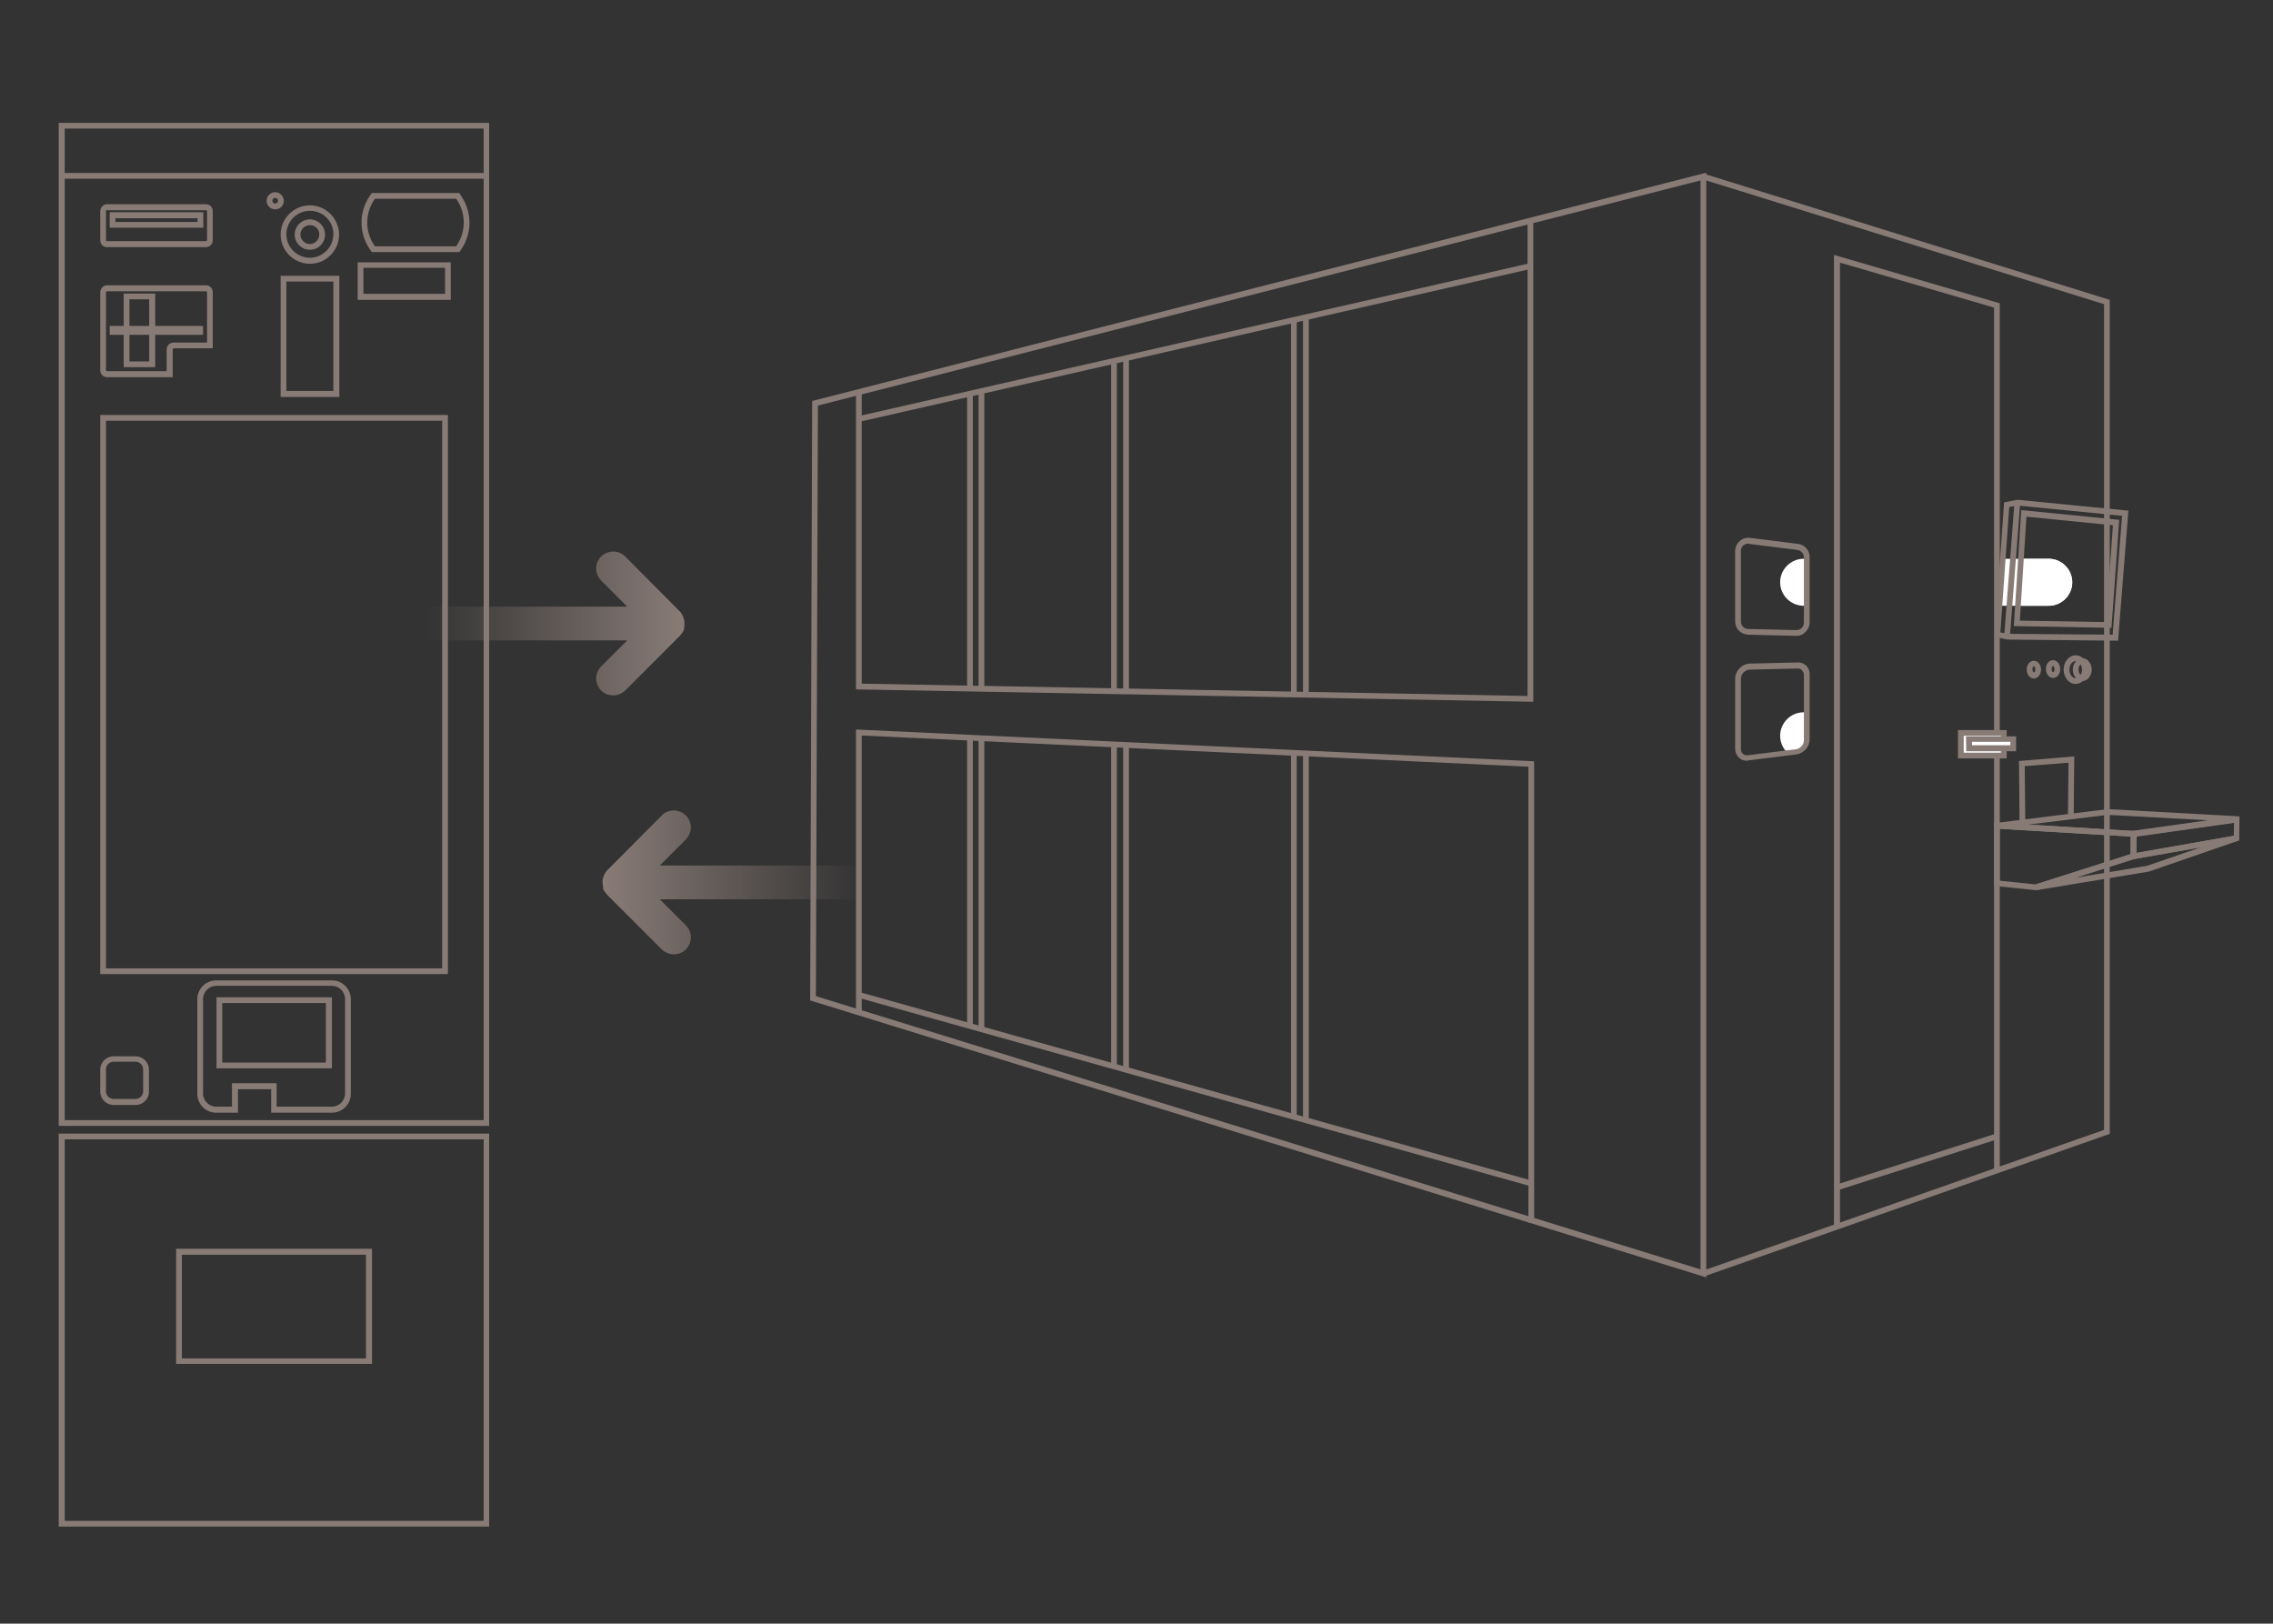 <svg xmlns="http://www.w3.org/2000/svg" xmlns:xlink="http://www.w3.org/1999/xlink" id="Layer_1" x="0px" y="0px" viewBox="0 0 793.7 566.9" style="enable-background:new 0 0 793.7 566.9;" xml:space="preserve"><rect x="0" y="0" width="793.7" height="566.9" fill="#333333" stroke="none"/><style type="text/css">	.st0{fill:url(#SVGID_1_);}	.st1{fill:url(#SVGID_00000070108286026395959720000008020190698829086113_);}	.st2{fill:#887B76;}	.st3{fill:none;}	.st4{clip-path:url(#SVGID_00000098209525961867988780000001013460975129173400_);}	.st5{fill:#FFFFFF;}	.st6{clip-path:url(#SVGID_00000183226743062999620570000007182688025147226521_);}	.st7{clip-path:url(#SVGID_00000152976337811869352260000009649207213093979543_);}	.st8{clip-path:url(#SVGID_00000064348023747927942420000017999027207783909257_);}	.st9{clip-path:url(#SVGID_00000049211086852974500490000004954673207498518433_);}	.st10{clip-path:url(#SVGID_00000016034674698113611100000014029880527305434265_);}	.st11{clip-path:url(#SVGID_00000106110075390239721910000004764958831704295060_);}	.st12{clip-path:url(#SVGID_00000065058647962619129640000008184381104457343385_);}	.st13{clip-path:url(#SVGID_00000029046397660927383700000004296604552553639856_);}	.st14{clip-path:url(#SVGID_00000055688231927826075870000015665917995784209081_);}	.st15{clip-path:url(#SVGID_00000008148499737711299620000007977579676291685296_);}	.st16{clip-path:url(#SVGID_00000161616119598524454290000000942582128975899048_);}	.st17{clip-path:url(#SVGID_00000045601387487193436290000002633670395080409524_);}	.st18{clip-path:url(#SVGID_00000151508021931561681820000004859683975162904488_);}	.st19{clip-path:url(#SVGID_00000024687973070799018200000005167110189296056210_);}	.st20{clip-path:url(#SVGID_00000156583013011924766880000006193816765568409505_);}	.st21{clip-path:url(#SVGID_00000106834433679215356680000005182416323806536115_);}	.st22{clip-path:url(#SVGID_00000000904685146802268230000014739404126438064570_);}	.st23{clip-path:url(#SVGID_00000166650116560762029000000017447695993234335930_);}	.st24{clip-path:url(#SVGID_00000050643740398130052760000015349130724989834660_);}	.st25{clip-path:url(#SVGID_00000124160029027768516920000002355867646618217135_);}	.st26{clip-path:url(#SVGID_00000006700239868439432320000011225928550998263470_);}	.st27{clip-path:url(#SVGID_00000145753498411849972420000012912289419836598698_);}	.st28{clip-path:url(#SVGID_00000182529892351009328120000014224099867178241688_);}	.st29{clip-path:url(#SVGID_00000062874011820057314430000004357670421303368346_);}	.st30{clip-path:url(#SVGID_00000149382955970605254430000008337959478880227491_);}	.st31{clip-path:url(#SVGID_00000150821321104243098570000003104202930059870113_);}	.st32{clip-path:url(#SVGID_00000063609210761455708670000000318313730824738997_);}	.st33{clip-path:url(#SVGID_00000054953561281564358170000005241751122912892052_);}	.st34{clip-path:url(#SVGID_00000004525223603550345340000002717220457879491463_);}</style><g>	<linearGradient id="SVGID_1_" gradientUnits="userSpaceOnUse" x1="238.216" y1="217.711" x2="148.586" y2="217.711">		<stop offset="0" style="stop-color:#887B76"></stop>		<stop offset="1" style="stop-color:#887B76;stop-opacity:0"></stop>	</linearGradient>	<path class="st0" d="M239,217.9c0-0.2,0-0.4,0-0.6c0-0.5-0.1-1-0.3-1.5c-0.1-0.2-0.1-0.4-0.2-0.6c-0.3-0.6-0.6-1.2-1.1-1.7  c0,0,0,0,0,0c0,0,0,0,0,0l-19.1-19.2c-2.3-2.3-6-2.3-8.4,0c-2.3,2.3-2.3,6,0,8.4l9.1,9.1h-68.5c-3.3,0-5.9,2.6-5.9,5.9  s2.6,5.9,5.9,5.9h68.5l-9.1,9.1c-2.3,2.3-2.3,6,0,8.4c1.2,1.2,2.7,1.7,4.2,1.7s3-0.6,4.2-1.7l19.2-19.2c0.1-0.1,0.1-0.1,0.1-0.2  c0.5-0.5,0.9-1.1,1.2-1.7c0,0,0,0,0,0c0-0.1,0-0.1,0-0.2C238.9,219.2,239,218.5,239,217.9z"></path>			<linearGradient id="SVGID_00000173158604988747075780000011939882512921918903_" gradientUnits="userSpaceOnUse" x1="-476.247" y1="308.061" x2="-565.877" y2="308.061" gradientTransform="matrix(-1 0 0 1 -265.022 0)">		<stop offset="0" style="stop-color:#887B76"></stop>		<stop offset="1" style="stop-color:#887B76;stop-opacity:0"></stop>	</linearGradient>	<path style="fill:url(#SVGID_00000173158604988747075780000011939882512921918903_);" d="M210.4,308.3c0-0.2,0-0.4,0-0.6  c0-0.5,0.1-1,0.3-1.5c0.1-0.2,0.1-0.4,0.2-0.6c0.3-0.6,0.6-1.2,1.1-1.7c0,0,0,0,0,0c0,0,0,0,0,0l19.1-19.2c2.3-2.3,6-2.3,8.4,0  c2.3,2.3,2.3,6,0,8.4l-9.1,9.1h68.5c3.3,0,5.9,2.6,5.9,5.9c0,3.3-2.6,5.9-5.9,5.9h-68.5l9.1,9.1c2.3,2.3,2.3,6,0,8.4  c-1.2,1.2-2.7,1.7-4.2,1.7s-3-0.6-4.2-1.7l-19.2-19.2c-0.1-0.1-0.1-0.1-0.1-0.2c-0.5-0.5-0.9-1.1-1.2-1.7c0,0,0,0,0,0  c0-0.1,0-0.1,0-0.2C210.6,309.5,210.5,308.9,210.4,308.3z"></path>	<g>		<path class="st2" d="M170.8,393.1H20.5V42.9h150.3V393.1z M22.6,391.1h146.3V44.9H22.6V391.1z"></path>	</g>	<g>		<path class="st2" d="M170.8,533H20.5V395.8h150.3V533z M22.6,531h146.3V397.8H22.6V531z"></path>	</g>	<g>		<rect x="21.6" y="60.4" class="st2" width="148.3" height="2"></rect>	</g>	<g>		<path class="st2" d="M156.4,340.1H35V144.9h121.4V340.1z M37,338.1h117.4V146.9H37V338.1z"></path>	</g>	<g>		<path class="st2" d="M115.8,373H75.6v-24.8h40.3V373z M77.6,371h36.2v-20.8H77.6V371z"></path>	</g>	<g>		<path class="st2" d="M115.9,388.5H94.7v-8.2H83.1v8.2h-7.6c-3.7,0-6.6-3-6.6-6.6v-33c0-3.7,3-6.6,6.6-6.6h40.4   c3.7,0,6.6,3,6.6,6.6v33C122.5,385.5,119.6,388.5,115.9,388.5z M96.7,386.4h19.2c2.5,0,4.6-2.1,4.6-4.6v-33c0-2.5-2.1-4.6-4.6-4.6   H75.5c-2.5,0-4.6,2.1-4.6,4.6v33c0,2.5,2.1,4.6,4.6,4.6H81v-8.2h15.6V386.4z"></path>	</g>	<g>		<path class="st2" d="M47.3,385.8h-7.6c-2.6,0-4.7-2.1-4.7-4.7v-7.6c0-2.6,2.1-4.7,4.7-4.7h7.6c2.6,0,4.7,2.1,4.7,4.7v7.6   C52.1,383.6,50,385.8,47.3,385.8z M39.7,370.7c-1.5,0-2.7,1.2-2.7,2.7v7.6c0,1.5,1.2,2.7,2.7,2.7h7.6c1.5,0,2.7-1.2,2.7-2.7v-7.6   c0-1.5-1.2-2.7-2.7-2.7H39.7z"></path>	</g>	<g>		<path class="st2" d="M71.9,86.3H37.4c-1.4,0-2.4-1.1-2.4-2.4V73.8c0-1.4,1.1-2.5,2.4-2.5h34.5c1.4,0,2.4,1.1,2.4,2.5v10.1   C74.3,85.2,73.2,86.3,71.9,86.3z M37.4,73.3c-0.2,0-0.4,0.2-0.4,0.4v10.1c0,0.2,0.2,0.4,0.4,0.4h34.5c0.2,0,0.4-0.2,0.4-0.4V73.8   c0-0.2-0.2-0.4-0.4-0.4H37.4z"></path>	</g>	<g>		<path class="st2" d="M71,79.5H38.3v-5.4H71V79.5z M40.3,77.5H69v-1.3H40.3V77.5z"></path>	</g>	<g>		<path class="st2" d="M60.2,131.7H37.4c-1.4,0-2.4-1.1-2.4-2.5v-27.1c0-1.4,1.1-2.5,2.4-2.5h34.5c1.4,0,2.4,1.1,2.4,2.5v19.5H60.7   c-0.2,0-0.4,0.2-0.4,0.4V131.7z M37.4,101.7c-0.2,0-0.4,0.2-0.4,0.4v27.1c0,0.2,0.2,0.4,0.4,0.4h20.8v-7.6c0-1.4,1.1-2.4,2.5-2.4   h11.6v-17.5c0-0.2-0.2-0.4-0.4-0.4H37.4z"></path>	</g>	<g>		<path class="st2" d="M108.2,92.1c-5.6,0-10.2-4.6-10.2-10.2s4.6-10.2,10.2-10.2c5.6,0,10.2,4.6,10.2,10.2S113.9,92.1,108.2,92.1z    M108.2,73.6c-4.5,0-8.2,3.7-8.2,8.2c0,4.5,3.7,8.2,8.2,8.2c4.5,0,8.2-3.7,8.2-8.2C116.5,77.3,112.8,73.6,108.2,73.6z"></path>	</g>	<g>		<path class="st2" d="M108.2,87.2c-2.9,0-5.3-2.4-5.3-5.3s2.4-5.3,5.3-5.3c2.9,0,5.3,2.4,5.3,5.3S111.2,87.2,108.2,87.2z    M108.2,78.6c-1.8,0-3.3,1.5-3.3,3.3c0,1.8,1.5,3.3,3.3,3.3c1.8,0,3.3-1.5,3.3-3.3C111.5,80,110.1,78.6,108.2,78.6z"></path>	</g>	<g>		<path class="st2" d="M96.1,73.1c-1.7,0-3-1.4-3-3c0-1.7,1.4-3,3-3s3,1.4,3,3C99.1,71.8,97.8,73.1,96.1,73.1z M96.1,69.1   c-0.6,0-1,0.5-1,1c0,0.6,0.5,1,1,1s1-0.5,1-1C97.1,69.5,96.7,69.1,96.1,69.1z"></path>	</g>	<g>		<path class="st2" d="M118.5,138.6H98V96.3h20.5V138.6z M100,136.5h16.4V98.3H100V136.5z"></path>	</g>	<g>		<path class="st2" d="M157.4,104.7h-32.5V91.6h32.5V104.7z M126.9,102.6h28.5v-9.1h-28.5V102.6z"></path>	</g>	<g>		<path class="st2" d="M160.4,88h-30.6l-1-1.5c-3.5-5.5-3.4-12.5,0.2-17.9l0.8-1.2h30.6l1,1.6c3.4,5.4,3.4,12.3-0.1,17.7L160.4,88z    M130.9,86h28.4l0.3-0.5c3.1-4.7,3.1-10.8,0.1-15.5l-0.4-0.6h-28.4l-0.2,0.3c-3.2,4.7-3.3,10.9-0.2,15.7L130.9,86z"></path>	</g>	<g>		<path class="st2" d="M54.2,128.2h-11v-25.7h11V128.2z M45.2,126.2h6.9v-21.7h-6.9V126.2z"></path>	</g>	<g>		<rect x="38.3" y="113.8" class="st2" width="32.6" height="3.1"></rect>	</g>	<g>		<path class="st2" d="M595.8,446l-312.9-96.7l0.7-209.3l312.2-79.7V446z M284.9,347.8l308.9,95.4V63l-308.2,78.6L284.9,347.8z"></path>	</g>	<g>		<polygon class="st2" points="595.2,445.6 594.5,443.7 734.7,394.5 734.7,106.2 594.5,62.6 595.1,60.7 736.7,104.7 736.7,395.9    736.1,396.1   "></polygon>	</g>	<g>		<polygon class="st2" points="535.4,245 534.3,245 298.9,240.7 298.9,136.6 300.9,136.6 300.9,238.7 533.4,243 533.4,76.4    535.4,76.4   "></polygon>	</g>	<g>		<polygon class="st2" points="535.7,426.9 533.7,426.9 533.7,267.7 300.9,256.8 300.9,353.2 298.9,353.2 298.9,254.7 535.7,265.8      "></polygon>	</g>	<line class="st3" x1="299.9" y1="146.5" x2="534.4" y2="93.2"></line>			<rect x="296.9" y="118.8" transform="matrix(0.975 -0.222 0.222 0.975 -16.184 95.4)" class="st2" width="240.4" height="2"></rect>	<g>		<g>			<defs>				<line id="SVGID_00000150084367033420968060000011897557051205268868_" x1="299.6" y1="347.2" x2="534.7" y2="413"></line>			</defs>			<clipPath id="SVGID_00000129190514235268467930000003008470900132633239_">				<use xlink:href="#SVGID_00000150084367033420968060000011897557051205268868_" style="overflow:visible;"></use>			</clipPath>			<g style="clip-path:url(#SVGID_00000129190514235268467930000003008470900132633239_);">				<rect x="428.9" y="301.7" class="st3" width="162.5" height="196.6"></rect>				<g>					<path class="st5" d="M467.3,408.1c-4.5,0-8.2-3.7-8.2-8.2c0-4.5,3.7-8.2,8.2-8.2h85.6c4.5,0,8.2,3.7,8.2,8.2      c0,4.5-3.7,8.2-8.2,8.2H467.3z"></path>					<path class="st5" d="M467.3,461.7c-4.5,0-8.2-3.7-8.2-8.2s3.7-8.2,8.2-8.2h85.6c4.5,0,8.2,3.7,8.2,8.2s-3.7,8.2-8.2,8.2H467.3z      "></path>					<path class="st5" d="M467.3,354.8c-4.5,0-8.2-3.7-8.2-8.2s3.7-8.2,8.2-8.2h85.6c4.5,0,8.2,3.7,8.2,8.2s-3.7,8.2-8.2,8.2H467.3z      "></path>				</g>			</g>			<g style="clip-path:url(#SVGID_00000129190514235268467930000003008470900132633239_);">				<rect x="266.3" y="301.7" class="st3" width="162.5" height="196.6"></rect>				<g>					<path class="st5" d="M304.8,408.1c-4.5,0-8.2-3.7-8.2-8.2c0-4.5,3.7-8.2,8.2-8.2h85.6c4.5,0,8.2,3.7,8.2,8.2      c0,4.5-3.7,8.2-8.2,8.2H304.8z"></path>					<path class="st5" d="M304.8,461.7c-4.5,0-8.2-3.7-8.2-8.2s3.7-8.2,8.2-8.2h85.6c4.5,0,8.2,3.7,8.2,8.2s-3.7,8.2-8.2,8.2H304.8z      "></path>					<path class="st5" d="M304.8,354.8c-4.5,0-8.2-3.7-8.2-8.2s3.7-8.2,8.2-8.2h85.6c4.5,0,8.2,3.7,8.2,8.2s-3.7,8.2-8.2,8.2H304.8z      "></path>				</g>			</g>		</g>					<rect x="416.1" y="258" transform="matrix(0.27 -0.963 0.963 0.27 -61.298 679.339)" class="st2" width="2" height="244.2"></rect>	</g>	<g>		<g>			<defs>				<line id="SVGID_00000127015497823428955280000008479363009484387743_" x1="338.7" y1="357.8" x2="338.7" y2="257.5"></line>			</defs>			<clipPath id="SVGID_00000162323441251629258730000011051666355471083654_">				<use xlink:href="#SVGID_00000127015497823428955280000008479363009484387743_" style="overflow:visible;"></use>			</clipPath>			<g style="clip-path:url(#SVGID_00000162323441251629258730000011051666355471083654_);">				<rect x="266.3" y="105.1" class="st3" width="162.5" height="196.6"></rect>				<g>					<path class="st5" d="M304.8,211.5c-4.5,0-8.2-3.7-8.2-8.2c0-4.5,3.7-8.2,8.2-8.2h85.6c4.5,0,8.2,3.7,8.2,8.2      c0,4.5-3.7,8.2-8.2,8.2H304.8z"></path>					<path class="st5" d="M304.8,265.1c-4.5,0-8.2-3.7-8.2-8.2c0-4.5,3.7-8.2,8.2-8.2h85.6c4.5,0,8.2,3.7,8.2,8.2      c0,4.5-3.7,8.2-8.2,8.2H304.8z"></path>					<path class="st5" d="M304.8,158.2c-4.5,0-8.2-3.7-8.2-8.2c0-4.5,3.7-8.2,8.2-8.2h85.6c4.5,0,8.2,3.7,8.2,8.2      c0,4.5-3.7,8.2-8.2,8.2H304.8z"></path>				</g>			</g>			<g style="clip-path:url(#SVGID_00000162323441251629258730000011051666355471083654_);">				<rect x="266.3" y="301.7" class="st3" width="162.5" height="196.6"></rect>				<g>					<path class="st5" d="M304.8,408.1c-4.5,0-8.2-3.7-8.2-8.2c0-4.5,3.7-8.2,8.2-8.2h85.6c4.5,0,8.2,3.7,8.2,8.2      c0,4.5-3.7,8.2-8.2,8.2H304.8z"></path>					<path class="st5" d="M304.8,461.7c-4.5,0-8.2-3.7-8.2-8.2s3.7-8.2,8.2-8.2h85.6c4.5,0,8.2,3.7,8.2,8.2s-3.7,8.2-8.2,8.2H304.8z      "></path>					<path class="st5" d="M304.8,354.8c-4.5,0-8.2-3.7-8.2-8.2s3.7-8.2,8.2-8.2h85.6c4.5,0,8.2,3.7,8.2,8.2s-3.7,8.2-8.2,8.2H304.8z      "></path>				</g>			</g>		</g>		<rect x="337.7" y="257.5" class="st2" width="2" height="100.3"></rect>	</g>	<g>		<g>			<defs>				<line id="SVGID_00000083802319871462906220000017256163762622030990_" x1="342.7" y1="359.1" x2="342.7" y2="257.5"></line>			</defs>			<clipPath id="SVGID_00000066512879230279613370000005574789490769126533_">				<use xlink:href="#SVGID_00000083802319871462906220000017256163762622030990_" style="overflow:visible;"></use>			</clipPath>			<g style="clip-path:url(#SVGID_00000066512879230279613370000005574789490769126533_);">				<rect x="266.3" y="105.1" class="st3" width="162.5" height="196.6"></rect>				<g>					<path class="st5" d="M304.8,211.5c-4.5,0-8.2-3.7-8.2-8.2c0-4.5,3.7-8.2,8.2-8.2h85.6c4.5,0,8.2,3.7,8.2,8.2      c0,4.5-3.7,8.2-8.2,8.2H304.8z"></path>					<path class="st5" d="M304.8,265.1c-4.5,0-8.2-3.7-8.2-8.2c0-4.5,3.7-8.2,8.2-8.2h85.6c4.5,0,8.2,3.7,8.2,8.2      c0,4.5-3.7,8.2-8.2,8.2H304.8z"></path>					<path class="st5" d="M304.8,158.2c-4.5,0-8.2-3.7-8.2-8.2c0-4.5,3.7-8.2,8.2-8.2h85.6c4.5,0,8.2,3.7,8.2,8.2      c0,4.5-3.7,8.2-8.2,8.2H304.8z"></path>				</g>			</g>			<g style="clip-path:url(#SVGID_00000066512879230279613370000005574789490769126533_);">				<rect x="266.3" y="301.7" class="st3" width="162.5" height="196.6"></rect>				<g>					<path class="st5" d="M304.8,408.1c-4.5,0-8.2-3.7-8.2-8.2c0-4.5,3.7-8.2,8.2-8.2h85.6c4.5,0,8.2,3.7,8.2,8.2      c0,4.5-3.7,8.2-8.2,8.2H304.8z"></path>					<path class="st5" d="M304.8,461.7c-4.5,0-8.2-3.7-8.2-8.2s3.7-8.2,8.2-8.2h85.6c4.5,0,8.2,3.7,8.2,8.2s-3.7,8.2-8.2,8.2H304.8z      "></path>					<path class="st5" d="M304.8,354.8c-4.5,0-8.2-3.7-8.2-8.2s3.7-8.2,8.2-8.2h85.6c4.5,0,8.2,3.7,8.2,8.2s-3.7,8.2-8.2,8.2H304.8z      "></path>				</g>			</g>		</g>		<rect x="341.7" y="257.5" class="st2" width="2" height="101.6"></rect>	</g>	<g>		<g>			<defs>				<line id="SVGID_00000126287399503291753840000007238175950548860808_" x1="389" y1="259.8" x2="389" y2="372.2"></line>			</defs>			<clipPath id="SVGID_00000001650124185453341450000011484232563396135101_">				<use xlink:href="#SVGID_00000126287399503291753840000007238175950548860808_" style="overflow:visible;"></use>			</clipPath>			<g style="clip-path:url(#SVGID_00000001650124185453341450000011484232563396135101_);">				<rect x="266.3" y="105.1" class="st3" width="162.5" height="196.6"></rect>				<g>					<path class="st5" d="M304.8,211.5c-4.5,0-8.2-3.7-8.2-8.2c0-4.5,3.7-8.2,8.2-8.2h85.6c4.5,0,8.2,3.7,8.2,8.2      c0,4.5-3.7,8.2-8.2,8.2H304.8z"></path>					<path class="st5" d="M304.8,265.1c-4.5,0-8.2-3.7-8.2-8.2c0-4.5,3.7-8.2,8.2-8.2h85.6c4.5,0,8.2,3.7,8.2,8.2      c0,4.5-3.7,8.2-8.2,8.2H304.8z"></path>					<path class="st5" d="M304.8,158.2c-4.5,0-8.2-3.7-8.2-8.2c0-4.5,3.7-8.2,8.2-8.2h85.6c4.5,0,8.2,3.7,8.2,8.2      c0,4.5-3.7,8.2-8.2,8.2H304.8z"></path>				</g>			</g>			<g style="clip-path:url(#SVGID_00000001650124185453341450000011484232563396135101_);">				<rect x="266.3" y="301.7" class="st3" width="162.5" height="196.6"></rect>				<g>					<path class="st5" d="M304.8,408.1c-4.5,0-8.2-3.7-8.2-8.2c0-4.5,3.7-8.2,8.2-8.2h85.6c4.5,0,8.2,3.7,8.2,8.2      c0,4.5-3.7,8.2-8.2,8.2H304.8z"></path>					<path class="st5" d="M304.8,461.7c-4.5,0-8.2-3.7-8.2-8.2s3.7-8.2,8.2-8.2h85.6c4.5,0,8.2,3.7,8.2,8.2s-3.7,8.2-8.2,8.2H304.8z      "></path>					<path class="st5" d="M304.8,354.8c-4.5,0-8.2-3.7-8.2-8.2s3.7-8.2,8.2-8.2h85.6c4.5,0,8.2,3.7,8.2,8.2s-3.7,8.2-8.2,8.2H304.8z      "></path>				</g>			</g>		</g>		<rect x="388" y="259.8" class="st2" width="2" height="112.4"></rect>	</g>	<g>		<g>			<defs>				<line id="SVGID_00000008854119024708317240000006691449977187550632_" x1="393.2" y1="259.8" x2="393.2" y2="373.7"></line>			</defs>			<clipPath id="SVGID_00000122679446390586744000000001124816966697846161_">				<use xlink:href="#SVGID_00000008854119024708317240000006691449977187550632_" style="overflow:visible;"></use>			</clipPath>			<g style="clip-path:url(#SVGID_00000122679446390586744000000001124816966697846161_);">				<rect x="266.3" y="105.1" class="st3" width="162.5" height="196.6"></rect>				<g>					<path class="st5" d="M304.8,211.5c-4.5,0-8.2-3.7-8.2-8.2c0-4.5,3.7-8.2,8.2-8.2h85.6c4.5,0,8.2,3.7,8.2,8.2      c0,4.5-3.7,8.2-8.2,8.2H304.8z"></path>					<path class="st5" d="M304.8,265.1c-4.5,0-8.2-3.7-8.2-8.2c0-4.5,3.7-8.2,8.2-8.2h85.6c4.5,0,8.2,3.7,8.2,8.2      c0,4.5-3.7,8.2-8.2,8.2H304.8z"></path>					<path class="st5" d="M304.8,158.2c-4.5,0-8.2-3.7-8.2-8.2c0-4.5,3.7-8.2,8.2-8.2h85.6c4.5,0,8.2,3.7,8.2,8.2      c0,4.5-3.7,8.2-8.2,8.2H304.8z"></path>				</g>			</g>			<g style="clip-path:url(#SVGID_00000122679446390586744000000001124816966697846161_);">				<rect x="266.3" y="301.7" class="st3" width="162.5" height="196.6"></rect>				<g>					<path class="st5" d="M304.8,408.1c-4.5,0-8.2-3.7-8.2-8.2c0-4.5,3.7-8.2,8.2-8.2h85.6c4.5,0,8.2,3.7,8.2,8.2      c0,4.5-3.7,8.2-8.2,8.2H304.8z"></path>					<path class="st5" d="M304.8,461.7c-4.5,0-8.2-3.7-8.2-8.2s3.7-8.2,8.2-8.2h85.6c4.5,0,8.2,3.7,8.2,8.2s-3.7,8.2-8.2,8.2H304.8z      "></path>					<path class="st5" d="M304.8,354.8c-4.5,0-8.2-3.7-8.2-8.2s3.7-8.2,8.2-8.2h85.6c4.5,0,8.2,3.7,8.2,8.2s-3.7,8.2-8.2,8.2H304.8z      "></path>				</g>			</g>		</g>		<rect x="392.2" y="259.8" class="st2" width="2" height="113.8"></rect>	</g>	<g>		<g>			<defs>				<line id="SVGID_00000086683463334530540090000015046089258958385580_" x1="451.8" y1="263.2" x2="451.8" y2="389.5"></line>			</defs>			<clipPath id="SVGID_00000059310945481487111950000014599292839362434712_">				<use xlink:href="#SVGID_00000086683463334530540090000015046089258958385580_" style="overflow:visible;"></use>			</clipPath>			<g style="clip-path:url(#SVGID_00000059310945481487111950000014599292839362434712_);">				<rect x="428.9" y="105.1" class="st3" width="162.5" height="196.6"></rect>				<g>					<path class="st5" d="M467.3,211.5c-4.5,0-8.2-3.7-8.2-8.2c0-4.5,3.7-8.2,8.2-8.2h85.6c4.5,0,8.2,3.7,8.2,8.2      c0,4.5-3.7,8.2-8.2,8.2H467.3z"></path>					<path class="st5" d="M467.3,265.1c-4.5,0-8.2-3.7-8.2-8.2c0-4.5,3.7-8.2,8.2-8.2h85.6c4.5,0,8.2,3.7,8.2,8.2      c0,4.5-3.7,8.2-8.2,8.2H467.3z"></path>					<path class="st5" d="M467.3,158.2c-4.5,0-8.2-3.7-8.2-8.2c0-4.5,3.7-8.2,8.2-8.2h85.6c4.5,0,8.2,3.7,8.2,8.2      c0,4.5-3.7,8.2-8.2,8.2H467.3z"></path>				</g>			</g>			<g style="clip-path:url(#SVGID_00000059310945481487111950000014599292839362434712_);">				<rect x="428.9" y="301.7" class="st3" width="162.5" height="196.6"></rect>				<g>					<path class="st5" d="M467.3,408.1c-4.5,0-8.2-3.7-8.2-8.2c0-4.5,3.7-8.2,8.2-8.2h85.6c4.5,0,8.2,3.7,8.2,8.2      c0,4.5-3.7,8.2-8.2,8.2H467.3z"></path>					<path class="st5" d="M467.3,461.7c-4.5,0-8.2-3.7-8.2-8.2s3.7-8.2,8.2-8.2h85.6c4.5,0,8.2,3.7,8.2,8.2s-3.7,8.2-8.2,8.2H467.3z      "></path>					<path class="st5" d="M467.3,354.8c-4.5,0-8.2-3.7-8.2-8.2s3.7-8.2,8.2-8.2h85.6c4.5,0,8.2,3.7,8.2,8.2s-3.7,8.2-8.2,8.2H467.3z      "></path>				</g>			</g>		</g>		<rect x="450.8" y="263.2" class="st2" width="2" height="126.3"></rect>	</g>	<g>		<g>			<defs>				<line id="SVGID_00000009564311184977987820000010931434922497993382_" x1="456" y1="263.2" x2="456" y2="390.9"></line>			</defs>			<clipPath id="SVGID_00000078035173590437974800000016633628071670133415_">				<use xlink:href="#SVGID_00000009564311184977987820000010931434922497993382_" style="overflow:visible;"></use>			</clipPath>			<g style="clip-path:url(#SVGID_00000078035173590437974800000016633628071670133415_);">				<rect x="428.9" y="105.1" class="st3" width="162.5" height="196.6"></rect>				<g>					<path class="st5" d="M467.3,211.5c-4.5,0-8.2-3.7-8.2-8.2c0-4.5,3.7-8.2,8.2-8.2h85.6c4.5,0,8.2,3.7,8.2,8.2      c0,4.5-3.7,8.2-8.2,8.2H467.3z"></path>					<path class="st5" d="M467.3,265.1c-4.5,0-8.2-3.7-8.2-8.2c0-4.5,3.7-8.2,8.2-8.2h85.6c4.5,0,8.2,3.7,8.2,8.2      c0,4.5-3.7,8.2-8.2,8.2H467.3z"></path>					<path class="st5" d="M467.3,158.2c-4.5,0-8.2-3.7-8.2-8.2c0-4.5,3.7-8.2,8.2-8.2h85.6c4.5,0,8.2,3.7,8.2,8.2      c0,4.5-3.7,8.2-8.2,8.2H467.3z"></path>				</g>			</g>			<g style="clip-path:url(#SVGID_00000078035173590437974800000016633628071670133415_);">				<rect x="428.9" y="301.7" class="st3" width="162.5" height="196.6"></rect>				<g>					<path class="st5" d="M467.3,408.1c-4.5,0-8.2-3.7-8.2-8.2c0-4.5,3.7-8.2,8.2-8.2h85.6c4.5,0,8.2,3.7,8.2,8.2      c0,4.5-3.7,8.2-8.2,8.2H467.3z"></path>					<path class="st5" d="M467.3,461.7c-4.5,0-8.2-3.7-8.2-8.2s3.7-8.2,8.2-8.2h85.6c4.5,0,8.2,3.7,8.2,8.2s-3.7,8.2-8.2,8.2H467.3z      "></path>					<path class="st5" d="M467.3,354.8c-4.5,0-8.2-3.7-8.2-8.2s3.7-8.2,8.2-8.2h85.6c4.5,0,8.2,3.7,8.2,8.2s-3.7,8.2-8.2,8.2H467.3z      "></path>				</g>			</g>		</g>		<rect x="455" y="263.2" class="st2" width="2" height="127.7"></rect>	</g>	<g>		<g>			<defs>				<line id="SVGID_00000031900050600514842890000013112669940492390030_" x1="338.7" y1="240.1" x2="338.7" y2="137.7"></line>			</defs>			<clipPath id="SVGID_00000158728553798985411300000015356956262281462164_">				<use xlink:href="#SVGID_00000031900050600514842890000013112669940492390030_" style="overflow:visible;"></use>			</clipPath>			<g style="clip-path:url(#SVGID_00000158728553798985411300000015356956262281462164_);">				<rect x="266.3" y="105.1" class="st3" width="162.5" height="196.6"></rect>				<g>					<path class="st5" d="M304.8,211.5c-4.5,0-8.2-3.7-8.2-8.2c0-4.5,3.7-8.2,8.2-8.2h85.6c4.5,0,8.2,3.7,8.2,8.2      c0,4.5-3.7,8.2-8.2,8.2H304.8z"></path>					<path class="st5" d="M304.8,265.1c-4.5,0-8.2-3.7-8.2-8.2c0-4.5,3.7-8.2,8.2-8.2h85.6c4.5,0,8.2,3.7,8.2,8.2      c0,4.5-3.7,8.2-8.2,8.2H304.8z"></path>					<path class="st5" d="M304.8,158.2c-4.5,0-8.2-3.7-8.2-8.2c0-4.5,3.7-8.2,8.2-8.2h85.6c4.5,0,8.2,3.7,8.2,8.2      c0,4.5-3.7,8.2-8.2,8.2H304.8z"></path>				</g>			</g>		</g>		<rect x="337.7" y="137.7" class="st2" width="2" height="102.5"></rect>	</g>	<g>		<g>			<defs>				<line id="SVGID_00000158026241217910923290000011648824758670636456_" x1="342.7" y1="240.3" x2="342.7" y2="136.9"></line>			</defs>			<clipPath id="SVGID_00000006665439758283458980000013731490157335716258_">				<use xlink:href="#SVGID_00000158026241217910923290000011648824758670636456_" style="overflow:visible;"></use>			</clipPath>			<g style="clip-path:url(#SVGID_00000006665439758283458980000013731490157335716258_);">				<rect x="266.3" y="105.1" class="st3" width="162.5" height="196.6"></rect>				<g>					<path class="st5" d="M304.8,211.5c-4.5,0-8.2-3.7-8.2-8.2c0-4.5,3.7-8.2,8.2-8.2h85.6c4.5,0,8.2,3.7,8.2,8.2      c0,4.5-3.7,8.2-8.2,8.2H304.8z"></path>					<path class="st5" d="M304.8,265.1c-4.5,0-8.2-3.7-8.2-8.2c0-4.5,3.7-8.2,8.2-8.2h85.6c4.5,0,8.2,3.7,8.2,8.2      c0,4.5-3.7,8.2-8.2,8.2H304.8z"></path>					<path class="st5" d="M304.8,158.2c-4.5,0-8.2-3.7-8.2-8.2c0-4.5,3.7-8.2,8.2-8.2h85.6c4.5,0,8.2,3.7,8.2,8.2      c0,4.5-3.7,8.2-8.2,8.2H304.8z"></path>				</g>			</g>		</g>		<rect x="341.7" y="136.9" class="st2" width="2" height="103.4"></rect>	</g>	<g>		<g>			<defs>				<line id="SVGID_00000091712571223683362830000011611200379959531949_" x1="389" y1="126.1" x2="389" y2="241.2"></line>			</defs>			<clipPath id="SVGID_00000023980066776610410180000013722553265760664230_">				<use xlink:href="#SVGID_00000091712571223683362830000011611200379959531949_" style="overflow:visible;"></use>			</clipPath>			<g style="clip-path:url(#SVGID_00000023980066776610410180000013722553265760664230_);">				<rect x="266.3" y="105.1" class="st3" width="162.5" height="196.6"></rect>				<g>					<path class="st5" d="M304.8,211.5c-4.5,0-8.2-3.7-8.2-8.2c0-4.5,3.7-8.2,8.2-8.2h85.6c4.5,0,8.2,3.7,8.2,8.2      c0,4.5-3.7,8.2-8.2,8.2H304.8z"></path>					<path class="st5" d="M304.8,265.1c-4.5,0-8.2-3.7-8.2-8.2c0-4.5,3.7-8.2,8.2-8.2h85.6c4.5,0,8.2,3.7,8.2,8.2      c0,4.5-3.7,8.2-8.2,8.2H304.8z"></path>					<path class="st5" d="M304.8,158.2c-4.5,0-8.2-3.7-8.2-8.2c0-4.5,3.7-8.2,8.2-8.2h85.6c4.5,0,8.2,3.7,8.2,8.2      c0,4.5-3.7,8.2-8.2,8.2H304.8z"></path>				</g>			</g>		</g>		<rect x="388" y="126.1" class="st2" width="2" height="115.2"></rect>	</g>	<g>		<g>			<defs>				<line id="SVGID_00000014606136597561002500000000417595798881584535_" x1="393.2" y1="124.8" x2="393.2" y2="241.3"></line>			</defs>			<clipPath id="SVGID_00000124131335980838636150000018324916376188557453_">				<use xlink:href="#SVGID_00000014606136597561002500000000417595798881584535_" style="overflow:visible;"></use>			</clipPath>			<g style="clip-path:url(#SVGID_00000124131335980838636150000018324916376188557453_);">				<rect x="266.3" y="105.1" class="st3" width="162.5" height="196.6"></rect>				<g>					<path class="st5" d="M304.8,211.5c-4.5,0-8.2-3.7-8.2-8.2c0-4.5,3.7-8.2,8.2-8.2h85.6c4.5,0,8.2,3.7,8.2,8.2      c0,4.5-3.7,8.2-8.2,8.2H304.8z"></path>					<path class="st5" d="M304.8,265.1c-4.5,0-8.2-3.7-8.2-8.2c0-4.5,3.7-8.2,8.2-8.2h85.6c4.5,0,8.2,3.7,8.2,8.2      c0,4.5-3.7,8.2-8.2,8.2H304.8z"></path>					<path class="st5" d="M304.8,158.2c-4.5,0-8.2-3.7-8.2-8.2c0-4.5,3.7-8.2,8.2-8.2h85.6c4.5,0,8.2,3.7,8.2,8.2      c0,4.5-3.7,8.2-8.2,8.2H304.8z"></path>				</g>			</g>		</g>		<rect x="392.2" y="124.8" class="st2" width="2" height="116.5"></rect>	</g>	<g>		<g>			<defs>				<line id="SVGID_00000172441898668485341140000016768514978434748593_" x1="451.8" y1="111.8" x2="451.8" y2="242.3"></line>			</defs>			<clipPath id="SVGID_00000124872870293892633610000014816674876059949218_">				<use xlink:href="#SVGID_00000172441898668485341140000016768514978434748593_" style="overflow:visible;"></use>			</clipPath>			<g style="clip-path:url(#SVGID_00000124872870293892633610000014816674876059949218_);">				<rect x="428.9" y="105.1" class="st3" width="162.5" height="196.6"></rect>				<g>					<path class="st5" d="M467.3,211.5c-4.5,0-8.2-3.7-8.2-8.2c0-4.5,3.7-8.2,8.2-8.2h85.6c4.5,0,8.2,3.7,8.2,8.2      c0,4.5-3.7,8.2-8.2,8.2H467.3z"></path>					<path class="st5" d="M467.3,265.1c-4.5,0-8.2-3.7-8.2-8.2c0-4.5,3.7-8.2,8.2-8.2h85.6c4.5,0,8.2,3.7,8.2,8.2      c0,4.5-3.7,8.2-8.2,8.2H467.3z"></path>					<path class="st5" d="M467.3,158.2c-4.5,0-8.2-3.7-8.2-8.2c0-4.5,3.7-8.2,8.2-8.2h85.6c4.5,0,8.2,3.7,8.2,8.2      c0,4.5-3.7,8.2-8.2,8.2H467.3z"></path>				</g>			</g>		</g>		<rect x="450.8" y="111.8" class="st2" width="2" height="130.5"></rect>	</g>	<g>		<g>			<defs>				<line id="SVGID_00000048492817160578624060000003678307401402243727_" x1="456" y1="110.9" x2="456" y2="242.4"></line>			</defs>			<clipPath id="SVGID_00000096753032812307212410000005328063580272375712_">				<use xlink:href="#SVGID_00000048492817160578624060000003678307401402243727_" style="overflow:visible;"></use>			</clipPath>			<g style="clip-path:url(#SVGID_00000096753032812307212410000005328063580272375712_);">				<rect x="428.9" y="105.1" class="st3" width="162.5" height="196.6"></rect>				<g>					<path class="st5" d="M467.3,211.5c-4.5,0-8.2-3.7-8.2-8.2c0-4.5,3.7-8.2,8.2-8.2h85.6c4.5,0,8.2,3.7,8.2,8.2      c0,4.5-3.7,8.2-8.2,8.2H467.3z"></path>					<path class="st5" d="M467.3,265.1c-4.5,0-8.2-3.7-8.2-8.2c0-4.5,3.7-8.2,8.2-8.2h85.6c4.5,0,8.2,3.7,8.2,8.2      c0,4.5-3.7,8.2-8.2,8.2H467.3z"></path>					<path class="st5" d="M467.3,158.2c-4.5,0-8.2-3.7-8.2-8.2c0-4.5,3.7-8.2,8.2-8.2h85.6c4.5,0,8.2,3.7,8.2,8.2      c0,4.5-3.7,8.2-8.2,8.2H467.3z"></path>				</g>			</g>		</g>		<rect x="455" y="110.9" class="st2" width="2" height="131.5"></rect>	</g>	<g>		<polygon class="st2" points="642.5,428.3 640.4,428.3 640.4,89 698.3,105.9 698.3,408.4 696.3,408.4 696.3,107.4 642.5,91.7   "></polygon>	</g>	<g>		<g>			<defs>				<line id="SVGID_00000023261053699131321180000014771062522415468193_" x1="641.6" y1="414.6" x2="697.7" y2="396.6"></line>			</defs>			<clipPath id="SVGID_00000155123003837510432620000007439915174514528897_">				<use xlink:href="#SVGID_00000023261053699131321180000014771062522415468193_" style="overflow:visible;"></use>			</clipPath>			<g style="clip-path:url(#SVGID_00000155123003837510432620000007439915174514528897_);">				<rect x="591.4" y="301.7" class="st3" width="162.5" height="196.6"></rect>				<g>					<path class="st5" d="M629.8,408.1c-4.5,0-8.2-3.7-8.2-8.2c0-4.5,3.7-8.2,8.2-8.2h85.6c4.5,0,8.2,3.7,8.2,8.2      c0,4.5-3.7,8.2-8.2,8.2H629.8z"></path>					<path class="st5" d="M629.8,461.7c-4.5,0-8.2-3.7-8.2-8.2s3.7-8.2,8.2-8.2h85.6c4.5,0,8.2,3.7,8.2,8.2s-3.7,8.2-8.2,8.2H629.8z      "></path>					<path class="st5" d="M629.8,354.8c-4.5,0-8.2-3.7-8.2-8.2s3.7-8.2,8.2-8.2h85.6c4.5,0,8.2,3.7,8.2,8.2s-3.7,8.2-8.2,8.2H629.8z      "></path>				</g>			</g>		</g>		<polygon class="st2" points="641.9,415.5 641.3,413.6 697.3,395.7 698,397.6   "></polygon>	</g>	<g>		<g>			<defs>				<rect id="SVGID_00000090255979220805842630000009737628228331299500_" x="684.7" y="255.9" width="15" height="7.9"></rect>			</defs>			<clipPath id="SVGID_00000163064261530078023800000016109303671740010166_">				<use xlink:href="#SVGID_00000090255979220805842630000009737628228331299500_" style="overflow:visible;"></use>			</clipPath>			<g style="clip-path:url(#SVGID_00000163064261530078023800000016109303671740010166_);">				<rect x="591.4" y="105.1" class="st3" width="162.5" height="196.6"></rect>				<g>					<path class="st5" d="M629.8,211.5c-4.5,0-8.2-3.7-8.2-8.2c0-4.5,3.7-8.2,8.2-8.2h85.6c4.5,0,8.2,3.7,8.2,8.2      c0,4.5-3.7,8.2-8.2,8.2H629.8z"></path>					<path class="st5" d="M629.8,265.1c-4.5,0-8.2-3.7-8.2-8.2c0-4.5,3.7-8.2,8.2-8.2h85.6c4.5,0,8.2,3.7,8.2,8.2      c0,4.5-3.7,8.2-8.2,8.2H629.8z"></path>					<path class="st5" d="M629.8,158.2c-4.5,0-8.2-3.7-8.2-8.2c0-4.5,3.7-8.2,8.2-8.2h85.6c4.5,0,8.2,3.7,8.2,8.2      c0,4.5-3.7,8.2-8.2,8.2H629.8z"></path>				</g>			</g>		</g>		<path class="st2" d="M700.7,264.8h-17v-9.9h17V264.8z M685.7,262.8h13v-5.9h-13V262.8z"></path>	</g>	<g>		<g>			<defs>				<polygon id="SVGID_00000183970911677374568670000007885899994182426551_" points="687.5,258 703,258 703,261.3 687.6,261.3          "></polygon>			</defs>			<clipPath id="SVGID_00000181772781182930059010000012550603947175960239_">				<use xlink:href="#SVGID_00000183970911677374568670000007885899994182426551_" style="overflow:visible;"></use>			</clipPath>			<g style="clip-path:url(#SVGID_00000181772781182930059010000012550603947175960239_);">				<rect x="591.4" y="105.1" class="st3" width="162.5" height="196.6"></rect>				<g>					<path class="st5" d="M629.8,211.5c-4.5,0-8.2-3.7-8.2-8.2c0-4.5,3.7-8.2,8.2-8.2h85.6c4.5,0,8.2,3.7,8.2,8.2      c0,4.5-3.7,8.2-8.2,8.2H629.8z"></path>					<path class="st5" d="M629.8,265.1c-4.5,0-8.2-3.7-8.2-8.2c0-4.5,3.7-8.2,8.2-8.2h85.6c4.5,0,8.2,3.7,8.2,8.2      c0,4.5-3.7,8.2-8.2,8.2H629.8z"></path>					<path class="st5" d="M629.8,158.2c-4.5,0-8.2-3.7-8.2-8.2c0-4.5,3.7-8.2,8.2-8.2h85.6c4.5,0,8.2,3.7,8.2,8.2      c0,4.5-3.7,8.2-8.2,8.2H629.8z"></path>				</g>			</g>		</g>		<path class="st2" d="M704,262.3h-17.4l-0.1-5.2H704V262.3z M688.6,260.2H702v-1.2h-13.4L688.6,260.2z"></path>	</g>	<g>		<g>			<defs>				<polygon id="SVGID_00000114045772851532479290000001948131705546550436_" points="700.7,176.2 697.5,221.6 700.9,222.3      738.7,222.7 742.1,179.2 704.4,175.5     "></polygon>			</defs>			<clipPath id="SVGID_00000168813834739772862210000010411208373906937016_">				<use xlink:href="#SVGID_00000114045772851532479290000001948131705546550436_" style="overflow:visible;"></use>			</clipPath>			<g style="clip-path:url(#SVGID_00000168813834739772862210000010411208373906937016_);">				<rect x="591.4" y="105.1" class="st3" width="162.5" height="196.6"></rect>				<g>					<path class="st5" d="M629.8,211.5c-4.5,0-8.2-3.7-8.2-8.2c0-4.5,3.7-8.2,8.2-8.2h85.6c4.5,0,8.2,3.7,8.2,8.2      c0,4.5-3.7,8.2-8.2,8.2H629.8z"></path>					<path class="st5" d="M629.8,265.1c-4.5,0-8.2-3.7-8.2-8.2c0-4.5,3.7-8.2,8.2-8.2h85.6c4.5,0,8.2,3.7,8.2,8.2      c0,4.5-3.7,8.2-8.2,8.2H629.8z"></path>					<path class="st5" d="M629.8,158.2c-4.5,0-8.2-3.7-8.2-8.2c0-4.5,3.7-8.2,8.2-8.2h85.6c4.5,0,8.2,3.7,8.2,8.2      c0,4.5-3.7,8.2-8.2,8.2H629.8z"></path>				</g>			</g>		</g>		<path class="st2" d="M739.6,223.7l-38.7-0.4l-4.4-0.9l3.3-47l4.6-0.9l0.1,0l38.7,3.8L739.6,223.7z M698.5,220.8l2.5,0.5l36.7,0.3   l3.3-41.5l-36.6-3.6l-2.8,0.5L698.5,220.8z"></path>	</g>	<g>		<g>			<defs>				<polygon id="SVGID_00000159430660228768035350000006531589047081031351_" points="706.7,179.2 704.2,217.7 736.4,218.2      738.9,182.5     "></polygon>			</defs>			<clipPath id="SVGID_00000180345558381808040620000004711315589461544873_">				<use xlink:href="#SVGID_00000159430660228768035350000006531589047081031351_" style="overflow:visible;"></use>			</clipPath>			<g style="clip-path:url(#SVGID_00000180345558381808040620000004711315589461544873_);">				<rect x="591.4" y="105.1" class="st3" width="162.5" height="196.6"></rect>				<g>					<path class="st5" d="M629.8,211.5c-4.5,0-8.2-3.7-8.2-8.2c0-4.5,3.7-8.2,8.2-8.2h85.6c4.5,0,8.2,3.7,8.2,8.2      c0,4.5-3.7,8.2-8.2,8.2H629.8z"></path>					<path class="st5" d="M629.8,265.1c-4.5,0-8.2-3.7-8.2-8.2c0-4.5,3.7-8.2,8.2-8.2h85.6c4.5,0,8.2,3.7,8.2,8.2      c0,4.5-3.7,8.2-8.2,8.2H629.8z"></path>					<path class="st5" d="M629.8,158.2c-4.5,0-8.2-3.7-8.2-8.2c0-4.5,3.7-8.2,8.2-8.2h85.6c4.5,0,8.2,3.7,8.2,8.2      c0,4.5-3.7,8.2-8.2,8.2H629.8z"></path>				</g>			</g>		</g>		<path class="st2" d="M737.3,219.2l-34.1-0.6l2.6-40.5l34.2,3.4L737.3,219.2z M705.3,216.7l30.1,0.5l2.4-33.8l-30.2-3L705.3,216.7z   "></path>	</g>	<g>		<g>			<defs>				<line id="SVGID_00000083047404411730006900000011387083451649352077_" x1="704.4" y1="175.5" x2="700.9" y2="222.3"></line>			</defs>			<clipPath id="SVGID_00000010288068815056973140000011094335232687209885_">				<use xlink:href="#SVGID_00000083047404411730006900000011387083451649352077_" style="overflow:visible;"></use>			</clipPath>			<g style="clip-path:url(#SVGID_00000010288068815056973140000011094335232687209885_);">				<rect x="591.4" y="105.1" class="st3" width="162.5" height="196.6"></rect>				<g>					<path class="st5" d="M629.8,211.5c-4.5,0-8.2-3.7-8.2-8.2c0-4.5,3.7-8.2,8.2-8.2h85.6c4.5,0,8.2,3.7,8.2,8.2      c0,4.5-3.7,8.2-8.2,8.2H629.8z"></path>					<path class="st5" d="M629.8,265.1c-4.5,0-8.2-3.7-8.2-8.2c0-4.5,3.7-8.2,8.2-8.2h85.6c4.5,0,8.2,3.7,8.2,8.2      c0,4.5-3.7,8.2-8.2,8.2H629.8z"></path>					<path class="st5" d="M629.8,158.2c-4.5,0-8.2-3.7-8.2-8.2c0-4.5,3.7-8.2,8.2-8.2h85.6c4.5,0,8.2,3.7,8.2,8.2      c0,4.5-3.7,8.2-8.2,8.2H629.8z"></path>				</g>			</g>		</g>					<rect x="679.2" y="197.9" transform="matrix(7.669650e-02 -0.997 0.997 7.669650e-02 450.428 884.216)" class="st2" width="46.9" height="2"></rect>	</g>	<g>		<g>			<defs>				<polyline id="SVGID_00000008123223820576593550000014667448798593400751_" points="706.2,287.4 706,266.6 723.3,265.2      723.1,285.1     "></polyline>			</defs>			<clipPath id="SVGID_00000126299278460759849940000001029635971737446040_">				<use xlink:href="#SVGID_00000008123223820576593550000014667448798593400751_" style="overflow:visible;"></use>			</clipPath>			<g style="clip-path:url(#SVGID_00000126299278460759849940000001029635971737446040_);">				<rect x="591.4" y="105.1" class="st3" width="162.5" height="196.6"></rect>				<g>					<path class="st5" d="M629.8,211.5c-4.5,0-8.2-3.7-8.2-8.2c0-4.5,3.7-8.2,8.2-8.2h85.6c4.5,0,8.2,3.7,8.2,8.2      c0,4.5-3.7,8.2-8.2,8.2H629.8z"></path>					<path class="st5" d="M629.8,265.1c-4.5,0-8.2-3.7-8.2-8.2c0-4.5,3.7-8.2,8.2-8.2h85.6c4.5,0,8.2,3.7,8.2,8.2      c0,4.5-3.7,8.2-8.2,8.2H629.8z"></path>					<path class="st5" d="M629.8,158.2c-4.5,0-8.2-3.7-8.2-8.2c0-4.5,3.7-8.2,8.2-8.2h85.6c4.5,0,8.2,3.7,8.2,8.2      c0,4.5-3.7,8.2-8.2,8.2H629.8z"></path>				</g>			</g>		</g>		<polygon class="st2" points="705.2,287.4 705,265.7 724.3,264.1 724.1,285.1 722.1,285.1 722.3,266.3 707,267.5 707.2,287.4   "></polygon>	</g>	<g>		<g>			<defs>				<polygon id="SVGID_00000146485905385013123290000002359699639157472934_" points="697.3,288.3 736.1,283.5 781.4,286      744.4,291.1     "></polygon>			</defs>			<clipPath id="SVGID_00000176743664820344395220000016313872481037990333_">				<use xlink:href="#SVGID_00000146485905385013123290000002359699639157472934_" style="overflow:visible;"></use>			</clipPath>			<g style="clip-path:url(#SVGID_00000176743664820344395220000016313872481037990333_);">				<rect x="753.9" y="105.1" class="st3" width="162.5" height="196.6"></rect>				<g>					<path class="st5" d="M792.3,211.5c-4.5,0-8.2-3.7-8.2-8.2c0-4.5,3.7-8.2,8.2-8.2h85.6c4.5,0,8.2,3.7,8.2,8.2      c0,4.5-3.7,8.2-8.2,8.2H792.3z"></path>					<path class="st5" d="M792.3,265.1c-4.5,0-8.2-3.7-8.2-8.2c0-4.5,3.7-8.2,8.2-8.2h85.6c4.5,0,8.2,3.7,8.2,8.2      c0,4.5-3.7,8.2-8.2,8.2H792.3z"></path>					<path class="st5" d="M792.3,158.2c-4.5,0-8.2-3.7-8.2-8.2c0-4.5,3.7-8.2,8.2-8.2h85.6c4.5,0,8.2,3.7,8.2,8.2      c0,4.5-3.7,8.2-8.2,8.2H792.3z"></path>				</g>			</g>			<g style="clip-path:url(#SVGID_00000176743664820344395220000016313872481037990333_);">				<rect x="591.4" y="105.1" class="st3" width="162.5" height="196.6"></rect>				<g>					<path class="st5" d="M629.8,211.5c-4.5,0-8.2-3.7-8.2-8.2c0-4.5,3.7-8.2,8.2-8.2h85.6c4.5,0,8.2,3.7,8.2,8.2      c0,4.5-3.7,8.2-8.2,8.2H629.8z"></path>					<path class="st5" d="M629.8,265.1c-4.5,0-8.2-3.7-8.2-8.2c0-4.5,3.7-8.2,8.2-8.2h85.6c4.5,0,8.2,3.7,8.2,8.2      c0,4.5-3.7,8.2-8.2,8.2H629.8z"></path>					<path class="st5" d="M629.8,158.2c-4.5,0-8.2-3.7-8.2-8.2c0-4.5,3.7-8.2,8.2-8.2h85.6c4.5,0,8.2,3.7,8.2,8.2      c0,4.5-3.7,8.2-8.2,8.2H629.8z"></path>				</g>			</g>		</g>		<path class="st2" d="M744.6,292.1l-47.3-2.8l-0.1-2l38.8-4.8l45.5,2.5l0.1,2L744.6,292.1z M708.3,287.9l36.2,2.2l26.5-3.7l-35-1.9   L708.3,287.9z"></path>	</g>	<g>		<g>			<defs>				<polygon id="SVGID_00000108990173397611352900000003470675424171979401_" points="697.3,308.4 711,309.8 745,299 745,291.1      697.3,288.3     "></polygon>			</defs>			<clipPath id="SVGID_00000163782596684599336220000007252332350005290930_">				<use xlink:href="#SVGID_00000108990173397611352900000003470675424171979401_" style="overflow:visible;"></use>			</clipPath>			<g style="clip-path:url(#SVGID_00000163782596684599336220000007252332350005290930_);">				<rect x="591.4" y="105.1" class="st3" width="162.5" height="196.6"></rect>				<g>					<path class="st5" d="M629.8,211.5c-4.5,0-8.2-3.7-8.2-8.2c0-4.5,3.7-8.2,8.2-8.2h85.6c4.5,0,8.2,3.7,8.2,8.2      c0,4.5-3.7,8.2-8.2,8.2H629.8z"></path>					<path class="st5" d="M629.8,265.1c-4.5,0-8.2-3.7-8.2-8.2c0-4.5,3.7-8.2,8.2-8.2h85.6c4.5,0,8.2,3.7,8.2,8.2      c0,4.5-3.7,8.2-8.2,8.2H629.8z"></path>					<path class="st5" d="M629.8,158.2c-4.5,0-8.2-3.7-8.2-8.2c0-4.5,3.7-8.2,8.2-8.2h85.6c4.5,0,8.2,3.7,8.2,8.2      c0,4.5-3.7,8.2-8.2,8.2H629.8z"></path>				</g>			</g>			<g style="clip-path:url(#SVGID_00000163782596684599336220000007252332350005290930_);">				<rect x="591.4" y="301.7" class="st3" width="162.5" height="196.6"></rect>				<g>					<path class="st5" d="M629.8,408.1c-4.5,0-8.2-3.7-8.2-8.2c0-4.5,3.7-8.2,8.2-8.2h85.6c4.5,0,8.2,3.7,8.2,8.2      c0,4.5-3.7,8.2-8.2,8.2H629.8z"></path>					<path class="st5" d="M629.8,461.7c-4.5,0-8.2-3.7-8.2-8.2s3.7-8.2,8.2-8.2h85.6c4.5,0,8.2,3.7,8.2,8.2s-3.7,8.2-8.2,8.2H629.8z      "></path>					<path class="st5" d="M629.8,354.8c-4.5,0-8.2-3.7-8.2-8.2s3.7-8.2,8.2-8.2h85.6c4.5,0,8.2,3.7,8.2,8.2s-3.7,8.2-8.2,8.2H629.8z      "></path>				</g>			</g>		</g>		<path class="st2" d="M711.1,310.8l-0.2,0l-14.6-1.5v-22.1l49.7,3v9.5L711.1,310.8z M698.3,307.5l12.6,1.3l33.1-10.6v-6.1   l-45.7-2.7V307.5z"></path>	</g>	<g>		<g>			<defs>				<polygon id="SVGID_00000029766235780117747410000017928090262653775268_" points="745,299 781,292.6 781.1,286.2 745.1,291.2          "></polygon>			</defs>			<clipPath id="SVGID_00000109738045652785623650000007272168428577802667_">				<use xlink:href="#SVGID_00000029766235780117747410000017928090262653775268_" style="overflow:visible;"></use>			</clipPath>			<g style="clip-path:url(#SVGID_00000109738045652785623650000007272168428577802667_);">				<rect x="753.9" y="105.1" class="st3" width="162.5" height="196.6"></rect>				<g>					<path class="st5" d="M792.3,211.5c-4.5,0-8.2-3.7-8.2-8.2c0-4.5,3.7-8.2,8.2-8.2h85.6c4.5,0,8.2,3.7,8.2,8.2      c0,4.5-3.7,8.2-8.2,8.2H792.3z"></path>					<path class="st5" d="M792.3,265.1c-4.5,0-8.2-3.7-8.2-8.2c0-4.5,3.7-8.2,8.2-8.2h85.6c4.5,0,8.2,3.7,8.2,8.2      c0,4.5-3.7,8.2-8.2,8.2H792.3z"></path>					<path class="st5" d="M792.3,158.2c-4.5,0-8.2-3.7-8.2-8.2c0-4.5,3.7-8.2,8.2-8.2h85.6c4.5,0,8.2,3.7,8.2,8.2      c0,4.5-3.7,8.2-8.2,8.2H792.3z"></path>				</g>			</g>			<g style="clip-path:url(#SVGID_00000109738045652785623650000007272168428577802667_);">				<rect x="591.4" y="105.1" class="st3" width="162.5" height="196.6"></rect>				<g>					<path class="st5" d="M629.8,211.5c-4.5,0-8.2-3.7-8.2-8.2c0-4.5,3.7-8.2,8.2-8.2h85.6c4.5,0,8.2,3.7,8.2,8.2      c0,4.5-3.7,8.2-8.2,8.2H629.8z"></path>					<path class="st5" d="M629.8,265.1c-4.5,0-8.2-3.7-8.2-8.2c0-4.5,3.7-8.2,8.2-8.2h85.6c4.5,0,8.2,3.7,8.2,8.2      c0,4.5-3.7,8.2-8.2,8.2H629.8z"></path>					<path class="st5" d="M629.8,158.2c-4.5,0-8.2-3.7-8.2-8.2c0-4.5,3.7-8.2,8.2-8.2h85.6c4.5,0,8.2,3.7,8.2,8.2      c0,4.5-3.7,8.2-8.2,8.2H629.8z"></path>				</g>			</g>		</g>		<path class="st2" d="M743.9,300.2l0.1-9.8l38-5.4l-0.1,8.5L743.9,300.2z M746.1,292.1l-0.1,5.7l34-6l0.1-4.5L746.1,292.1z"></path>	</g>	<g>		<g>			<defs>				<polygon id="SVGID_00000176013799642827663690000006346923490035293061_" points="711,309.8 750,303.3 781,292.6 745,299          "></polygon>			</defs>			<clipPath id="SVGID_00000114068416012657267520000000545727765395159185_">				<use xlink:href="#SVGID_00000176013799642827663690000006346923490035293061_" style="overflow:visible;"></use>			</clipPath>			<g style="clip-path:url(#SVGID_00000114068416012657267520000000545727765395159185_);">				<rect x="753.9" y="105.1" class="st3" width="162.5" height="196.6"></rect>				<g>					<path class="st5" d="M792.3,211.5c-4.5,0-8.2-3.7-8.2-8.2c0-4.5,3.7-8.2,8.2-8.2h85.6c4.5,0,8.2,3.7,8.2,8.2      c0,4.5-3.7,8.2-8.2,8.2H792.3z"></path>					<path class="st5" d="M792.3,265.1c-4.5,0-8.2-3.7-8.2-8.2c0-4.5,3.7-8.2,8.2-8.2h85.6c4.5,0,8.2,3.7,8.2,8.2      c0,4.5-3.7,8.2-8.2,8.2H792.3z"></path>					<path class="st5" d="M792.3,158.2c-4.5,0-8.2-3.7-8.2-8.2c0-4.5,3.7-8.2,8.2-8.2h85.6c4.5,0,8.2,3.7,8.2,8.2      c0,4.5-3.7,8.2-8.2,8.2H792.3z"></path>				</g>			</g>			<g style="clip-path:url(#SVGID_00000114068416012657267520000000545727765395159185_);">				<rect x="753.9" y="301.7" class="st3" width="162.5" height="196.6"></rect>				<g>					<path class="st5" d="M792.3,408.1c-4.5,0-8.2-3.7-8.2-8.2c0-4.5,3.7-8.2,8.2-8.2h85.6c4.5,0,8.2,3.7,8.2,8.2      c0,4.5-3.7,8.2-8.2,8.2H792.3z"></path>					<path class="st5" d="M792.3,461.7c-4.5,0-8.2-3.7-8.2-8.2s3.7-8.2,8.2-8.2h85.6c4.5,0,8.2,3.7,8.2,8.2s-3.7,8.2-8.2,8.2H792.3z      "></path>					<path class="st5" d="M792.3,354.8c-4.5,0-8.2-3.7-8.2-8.2s3.7-8.2,8.2-8.2h85.6c4.5,0,8.2,3.7,8.2,8.2s-3.7,8.2-8.2,8.2H792.3z      "></path>				</g>			</g>			<g style="clip-path:url(#SVGID_00000114068416012657267520000000545727765395159185_);">				<rect x="591.4" y="105.1" class="st3" width="162.5" height="196.6"></rect>				<g>					<path class="st5" d="M629.8,211.5c-4.5,0-8.2-3.7-8.2-8.2c0-4.5,3.7-8.2,8.2-8.2h85.6c4.5,0,8.2,3.7,8.2,8.2      c0,4.5-3.7,8.2-8.2,8.2H629.8z"></path>					<path class="st5" d="M629.8,265.1c-4.5,0-8.2-3.7-8.2-8.2c0-4.5,3.7-8.2,8.2-8.2h85.6c4.5,0,8.2,3.7,8.2,8.2      c0,4.5-3.7,8.2-8.2,8.2H629.8z"></path>					<path class="st5" d="M629.8,158.2c-4.5,0-8.2-3.7-8.2-8.2c0-4.5,3.7-8.2,8.2-8.2h85.6c4.5,0,8.2,3.7,8.2,8.2      c0,4.5-3.7,8.2-8.2,8.2H629.8z"></path>				</g>			</g>			<g style="clip-path:url(#SVGID_00000114068416012657267520000000545727765395159185_);">				<rect x="591.4" y="301.7" class="st3" width="162.5" height="196.6"></rect>				<g>					<path class="st5" d="M629.8,408.1c-4.5,0-8.2-3.7-8.2-8.2c0-4.5,3.7-8.2,8.2-8.2h85.6c4.5,0,8.2,3.7,8.2,8.2      c0,4.5-3.7,8.2-8.2,8.2H629.8z"></path>					<path class="st5" d="M629.8,461.7c-4.5,0-8.2-3.7-8.2-8.2s3.7-8.2,8.2-8.2h85.6c4.5,0,8.2,3.7,8.2,8.2s-3.7,8.2-8.2,8.2H629.8z      "></path>					<path class="st5" d="M629.8,354.8c-4.5,0-8.2-3.7-8.2-8.2s3.7-8.2,8.2-8.2h85.6c4.5,0,8.2,3.7,8.2,8.2s-3.7,8.2-8.2,8.2H629.8z      "></path>				</g>			</g>		</g>		<path class="st2" d="M711.2,310.8l-0.5-2l34-10.8l36.2-6.3l0.5,1.9l-31,10.7L711.2,310.8z M768.6,295.8l-23.5,4.1l-20.6,6.6   l25.2-4.2L768.6,295.8z"></path>	</g>	<g>		<g>			<defs>				<ellipse id="SVGID_00000119087512200205765320000010692607604380103855_" cx="710.2" cy="233.8" rx="1.5" ry="2.1"></ellipse>			</defs>			<clipPath id="SVGID_00000162339657805336967110000005733579043691898769_">				<use xlink:href="#SVGID_00000119087512200205765320000010692607604380103855_" style="overflow:visible;"></use>			</clipPath>			<g style="clip-path:url(#SVGID_00000162339657805336967110000005733579043691898769_);">				<rect x="591.4" y="105.1" class="st3" width="162.5" height="196.6"></rect>				<g>					<path class="st5" d="M629.8,211.5c-4.5,0-8.2-3.7-8.2-8.2c0-4.5,3.7-8.2,8.2-8.2h85.6c4.5,0,8.2,3.7,8.2,8.2      c0,4.5-3.7,8.2-8.2,8.2H629.8z"></path>					<path class="st5" d="M629.8,265.1c-4.5,0-8.2-3.7-8.2-8.2c0-4.5,3.7-8.2,8.2-8.2h85.6c4.5,0,8.2,3.7,8.2,8.2      c0,4.5-3.7,8.2-8.2,8.2H629.8z"></path>					<path class="st5" d="M629.8,158.2c-4.5,0-8.2-3.7-8.2-8.2c0-4.5,3.7-8.2,8.2-8.2h85.6c4.5,0,8.2,3.7,8.2,8.2      c0,4.5-3.7,8.2-8.2,8.2H629.8z"></path>				</g>			</g>		</g>		<path class="st2" d="M710.2,236.9c-1.4,0-2.5-1.4-2.5-3.1c0-1.8,1.1-3.1,2.5-3.1c1.4,0,2.5,1.4,2.5,3.1   C712.7,235.5,711.6,236.9,710.2,236.9z M710.2,232.6c-0.2,0-0.5,0.4-0.5,1.1c0,1.4,1,1.4,1,0C710.7,233.1,710.4,232.6,710.2,232.6   z"></path>	</g>	<g>		<g>			<defs>				<ellipse id="SVGID_00000080892895560192838840000015634974176111438229_" cx="716.9" cy="233.6" rx="1.5" ry="2.1"></ellipse>			</defs>			<clipPath id="SVGID_00000004533592012986952770000017795264742500285617_">				<use xlink:href="#SVGID_00000080892895560192838840000015634974176111438229_" style="overflow:visible;"></use>			</clipPath>			<g style="clip-path:url(#SVGID_00000004533592012986952770000017795264742500285617_);">				<rect x="591.4" y="105.1" class="st3" width="162.5" height="196.6"></rect>				<g>					<path class="st5" d="M629.8,211.5c-4.5,0-8.2-3.7-8.2-8.2c0-4.5,3.7-8.2,8.2-8.2h85.6c4.5,0,8.2,3.7,8.2,8.2      c0,4.5-3.7,8.2-8.2,8.2H629.8z"></path>					<path class="st5" d="M629.8,265.1c-4.5,0-8.2-3.7-8.2-8.2c0-4.5,3.7-8.2,8.2-8.2h85.6c4.5,0,8.2,3.7,8.2,8.2      c0,4.5-3.7,8.2-8.2,8.2H629.8z"></path>					<path class="st5" d="M629.8,158.2c-4.5,0-8.2-3.7-8.2-8.2c0-4.5,3.7-8.2,8.2-8.2h85.6c4.5,0,8.2,3.7,8.2,8.2      c0,4.5-3.7,8.2-8.2,8.2H629.8z"></path>				</g>			</g>		</g>		<path class="st2" d="M716.9,236.7c-1.4,0-2.5-1.4-2.5-3.1c0-1.8,1.1-3.1,2.5-3.1s2.5,1.4,2.5,3.1   C719.4,235.4,718.3,236.7,716.9,236.7z M716.9,232.5c-0.2,0-0.5,0.4-0.5,1.1c0,1.4,1,1.4,1,0C717.4,232.9,717,232.5,716.9,232.5z"></path>	</g>	<g>		<g>			<defs>				<ellipse id="SVGID_00000018950186928424972170000001416312438555864715_" cx="724.8" cy="233.8" rx="3.2" ry="4"></ellipse>			</defs>			<clipPath id="SVGID_00000068668051402042295380000005737913681815831186_">				<use xlink:href="#SVGID_00000018950186928424972170000001416312438555864715_" style="overflow:visible;"></use>			</clipPath>			<g style="clip-path:url(#SVGID_00000068668051402042295380000005737913681815831186_);">				<rect x="591.4" y="105.1" class="st3" width="162.5" height="196.6"></rect>				<g>					<path class="st5" d="M629.8,211.5c-4.5,0-8.2-3.7-8.2-8.2c0-4.5,3.7-8.2,8.2-8.2h85.6c4.5,0,8.2,3.7,8.2,8.2      c0,4.5-3.7,8.2-8.2,8.2H629.8z"></path>					<path class="st5" d="M629.8,265.1c-4.5,0-8.2-3.7-8.2-8.2c0-4.5,3.7-8.2,8.2-8.2h85.6c4.5,0,8.2,3.7,8.2,8.2      c0,4.5-3.7,8.2-8.2,8.2H629.8z"></path>					<path class="st5" d="M629.8,158.2c-4.5,0-8.2-3.7-8.2-8.2c0-4.5,3.7-8.2,8.2-8.2h85.6c4.5,0,8.2,3.7,8.2,8.2      c0,4.5-3.7,8.2-8.2,8.2H629.8z"></path>				</g>			</g>		</g>		<path class="st2" d="M724.8,238.8c-2.3,0-4.2-2.2-4.2-5c0-2.8,1.9-5,4.2-5c2.3,0,4.2,2.2,4.2,5C729,236.5,727.1,238.8,724.8,238.8   z M724.8,230.8c-1.2,0-2.2,1.4-2.2,3s1,3,2.2,3s2.2-1.4,2.2-3S726,230.8,724.8,230.8z"></path>	</g>	<g>		<g>			<defs>				<ellipse id="SVGID_00000077306000534943048750000007652718191823717309_" cx="727.1" cy="233.8" rx="2.3" ry="3"></ellipse>			</defs>			<clipPath id="SVGID_00000024709839789106390490000012469887470062236809_">				<use xlink:href="#SVGID_00000077306000534943048750000007652718191823717309_" style="overflow:visible;"></use>			</clipPath>			<g style="clip-path:url(#SVGID_00000024709839789106390490000012469887470062236809_);">				<rect x="591.4" y="105.1" class="st3" width="162.5" height="196.6"></rect>				<g>					<path class="st5" d="M629.8,211.5c-4.5,0-8.2-3.7-8.2-8.2c0-4.5,3.7-8.2,8.2-8.2h85.6c4.5,0,8.2,3.7,8.2,8.2      c0,4.5-3.7,8.2-8.2,8.2H629.8z"></path>					<path class="st5" d="M629.8,265.1c-4.5,0-8.2-3.7-8.2-8.2c0-4.5,3.7-8.2,8.2-8.2h85.6c4.5,0,8.2,3.7,8.2,8.2      c0,4.5-3.7,8.2-8.2,8.2H629.8z"></path>					<path class="st5" d="M629.8,158.2c-4.5,0-8.2-3.7-8.2-8.2c0-4.5,3.7-8.2,8.2-8.2h85.6c4.5,0,8.2,3.7,8.2,8.2      c0,4.5-3.7,8.2-8.2,8.2H629.8z"></path>				</g>			</g>		</g>		<path class="st2" d="M727.1,237.8c-1.8,0-3.3-1.8-3.3-4c0-2.2,1.5-4,3.3-4c1.8,0,3.3,1.8,3.3,4C730.4,236,728.9,237.8,727.1,237.8   z M727.1,231.8c-0.7,0-1.3,0.9-1.3,2c0,1.1,0.6,2,1.3,2c0.7,0,1.3-0.9,1.3-2C728.4,232.7,727.8,231.8,727.1,231.8z"></path>	</g>	<g>		<g>			<defs>				<path id="SVGID_00000097489523779248402640000000270946728327612043_" d="M606.9,217v-24.6c0-2.2,1.9-3.8,4.1-3.6l16.8,2.1     c1.8,0.2,3.2,1.8,3.2,3.6v22.8c0,2-1.7,3.7-3.7,3.6l-16.8-0.4C608.5,220.6,606.9,219,606.9,217z"></path>			</defs>			<clipPath id="SVGID_00000007427790022155424220000013350515106096555705_">				<use xlink:href="#SVGID_00000097489523779248402640000000270946728327612043_" style="overflow:visible;"></use>			</clipPath>			<g style="clip-path:url(#SVGID_00000007427790022155424220000013350515106096555705_);">				<rect x="591.4" y="105.1" class="st3" width="162.5" height="196.6"></rect>				<g>					<path class="st5" d="M629.8,211.5c-4.5,0-8.2-3.7-8.2-8.2c0-4.5,3.7-8.2,8.2-8.2h85.6c4.5,0,8.2,3.7,8.2,8.2      c0,4.5-3.7,8.2-8.2,8.2H629.8z"></path>					<path class="st5" d="M629.8,265.1c-4.5,0-8.2-3.7-8.2-8.2c0-4.5,3.7-8.2,8.2-8.2h85.6c4.5,0,8.2,3.7,8.2,8.2      c0,4.5-3.7,8.2-8.2,8.2H629.8z"></path>					<path class="st5" d="M629.8,158.2c-4.5,0-8.2-3.7-8.2-8.2c0-4.5,3.7-8.2,8.2-8.2h85.6c4.5,0,8.2,3.7,8.2,8.2      c0,4.5-3.7,8.2-8.2,8.2H629.8z"></path>				</g>			</g>		</g>		<path class="st2" d="M627.3,222c0,0-0.1,0-0.1,0l-16.8-0.4c-2.5-0.1-4.5-2.1-4.5-4.6v-24.6c0-1.3,0.6-2.6,1.6-3.5   c1-0.9,2.3-1.3,3.6-1.1l16.8,2.1c2.3,0.3,4,2.3,4,4.6v22.8c0,1.3-0.5,2.4-1.4,3.3C629.7,221.5,628.6,222,627.3,222z M610.5,189.8   c-0.6,0-1.2,0.2-1.7,0.6c-0.6,0.5-0.9,1.2-0.9,1.9V217c0,1.4,1.1,2.6,2.5,2.6l16.8,0.4c0.7,0,1.4-0.2,1.9-0.7   c0.5-0.5,0.8-1.2,0.8-1.9v-22.8c0-1.3-1-2.4-2.3-2.6l-16.8-2.1C610.8,189.8,610.7,189.8,610.5,189.8z"></path>	</g>	<g>		<g>			<defs>				<path id="SVGID_00000041260638179420139500000010466379175136827531_" d="M606.9,261.5v-24.6c0-2.2,1.9-4.1,4.1-4.2l16.8-0.4     c1.8,0,3.2,1.3,3.2,3.1v22.8c0,2-1.7,3.9-3.7,4.1l-16.8,2.1C608.5,264.9,606.9,263.5,606.9,261.5z"></path>			</defs>			<clipPath id="SVGID_00000160887717843065975380000014627601957762797218_">				<use xlink:href="#SVGID_00000041260638179420139500000010466379175136827531_" style="overflow:visible;"></use>			</clipPath>			<g style="clip-path:url(#SVGID_00000160887717843065975380000014627601957762797218_);">				<rect x="591.4" y="105.1" class="st3" width="162.5" height="196.6"></rect>				<g>					<path class="st5" d="M629.8,211.5c-4.5,0-8.2-3.7-8.2-8.2c0-4.5,3.7-8.2,8.2-8.2h85.6c4.5,0,8.2,3.7,8.2,8.2      c0,4.5-3.7,8.2-8.2,8.2H629.8z"></path>					<path class="st5" d="M629.8,265.1c-4.5,0-8.2-3.7-8.2-8.2c0-4.5,3.7-8.2,8.2-8.2h85.6c4.5,0,8.2,3.7,8.2,8.2      c0,4.5-3.7,8.2-8.2,8.2H629.8z"></path>					<path class="st5" d="M629.8,158.2c-4.5,0-8.2-3.7-8.2-8.2c0-4.5,3.7-8.2,8.2-8.2h85.6c4.5,0,8.2,3.7,8.2,8.2      c0,4.5-3.7,8.2-8.2,8.2H629.8z"></path>				</g>			</g>		</g>		<path class="st2" d="M610,265.6c-1,0-2-0.3-2.7-1c-0.9-0.8-1.4-1.9-1.4-3.1v-24.6c0-2.7,2.4-5.1,5-5.2l16.8-0.4   c1.1-0.1,2.2,0.4,3,1.1c0.8,0.8,1.2,1.8,1.2,3v22.8c0,2.5-2,4.8-4.6,5.2l-16.8,2.1C610.4,265.6,610.2,265.6,610,265.6z    M627.9,233.4C627.9,233.4,627.8,233.4,627.9,233.4l-16.9,0.4c-1.6,0-3.1,1.5-3.1,3.2v24.6c0,0.7,0.2,1.2,0.7,1.6   c0.4,0.4,1.1,0.6,1.7,0.5l16.8-2.1c1.5-0.2,2.8-1.6,2.8-3.1v-22.8c0-0.6-0.2-1.2-0.6-1.5C629,233.6,628.4,233.4,627.9,233.4z"></path>	</g>	<g>		<path class="st2" d="M61.5,476.3V436h68.4v40.2H61.5z M63.5,438.1v36.2h64.3v-36.2H63.5z"></path>	</g></g></svg>